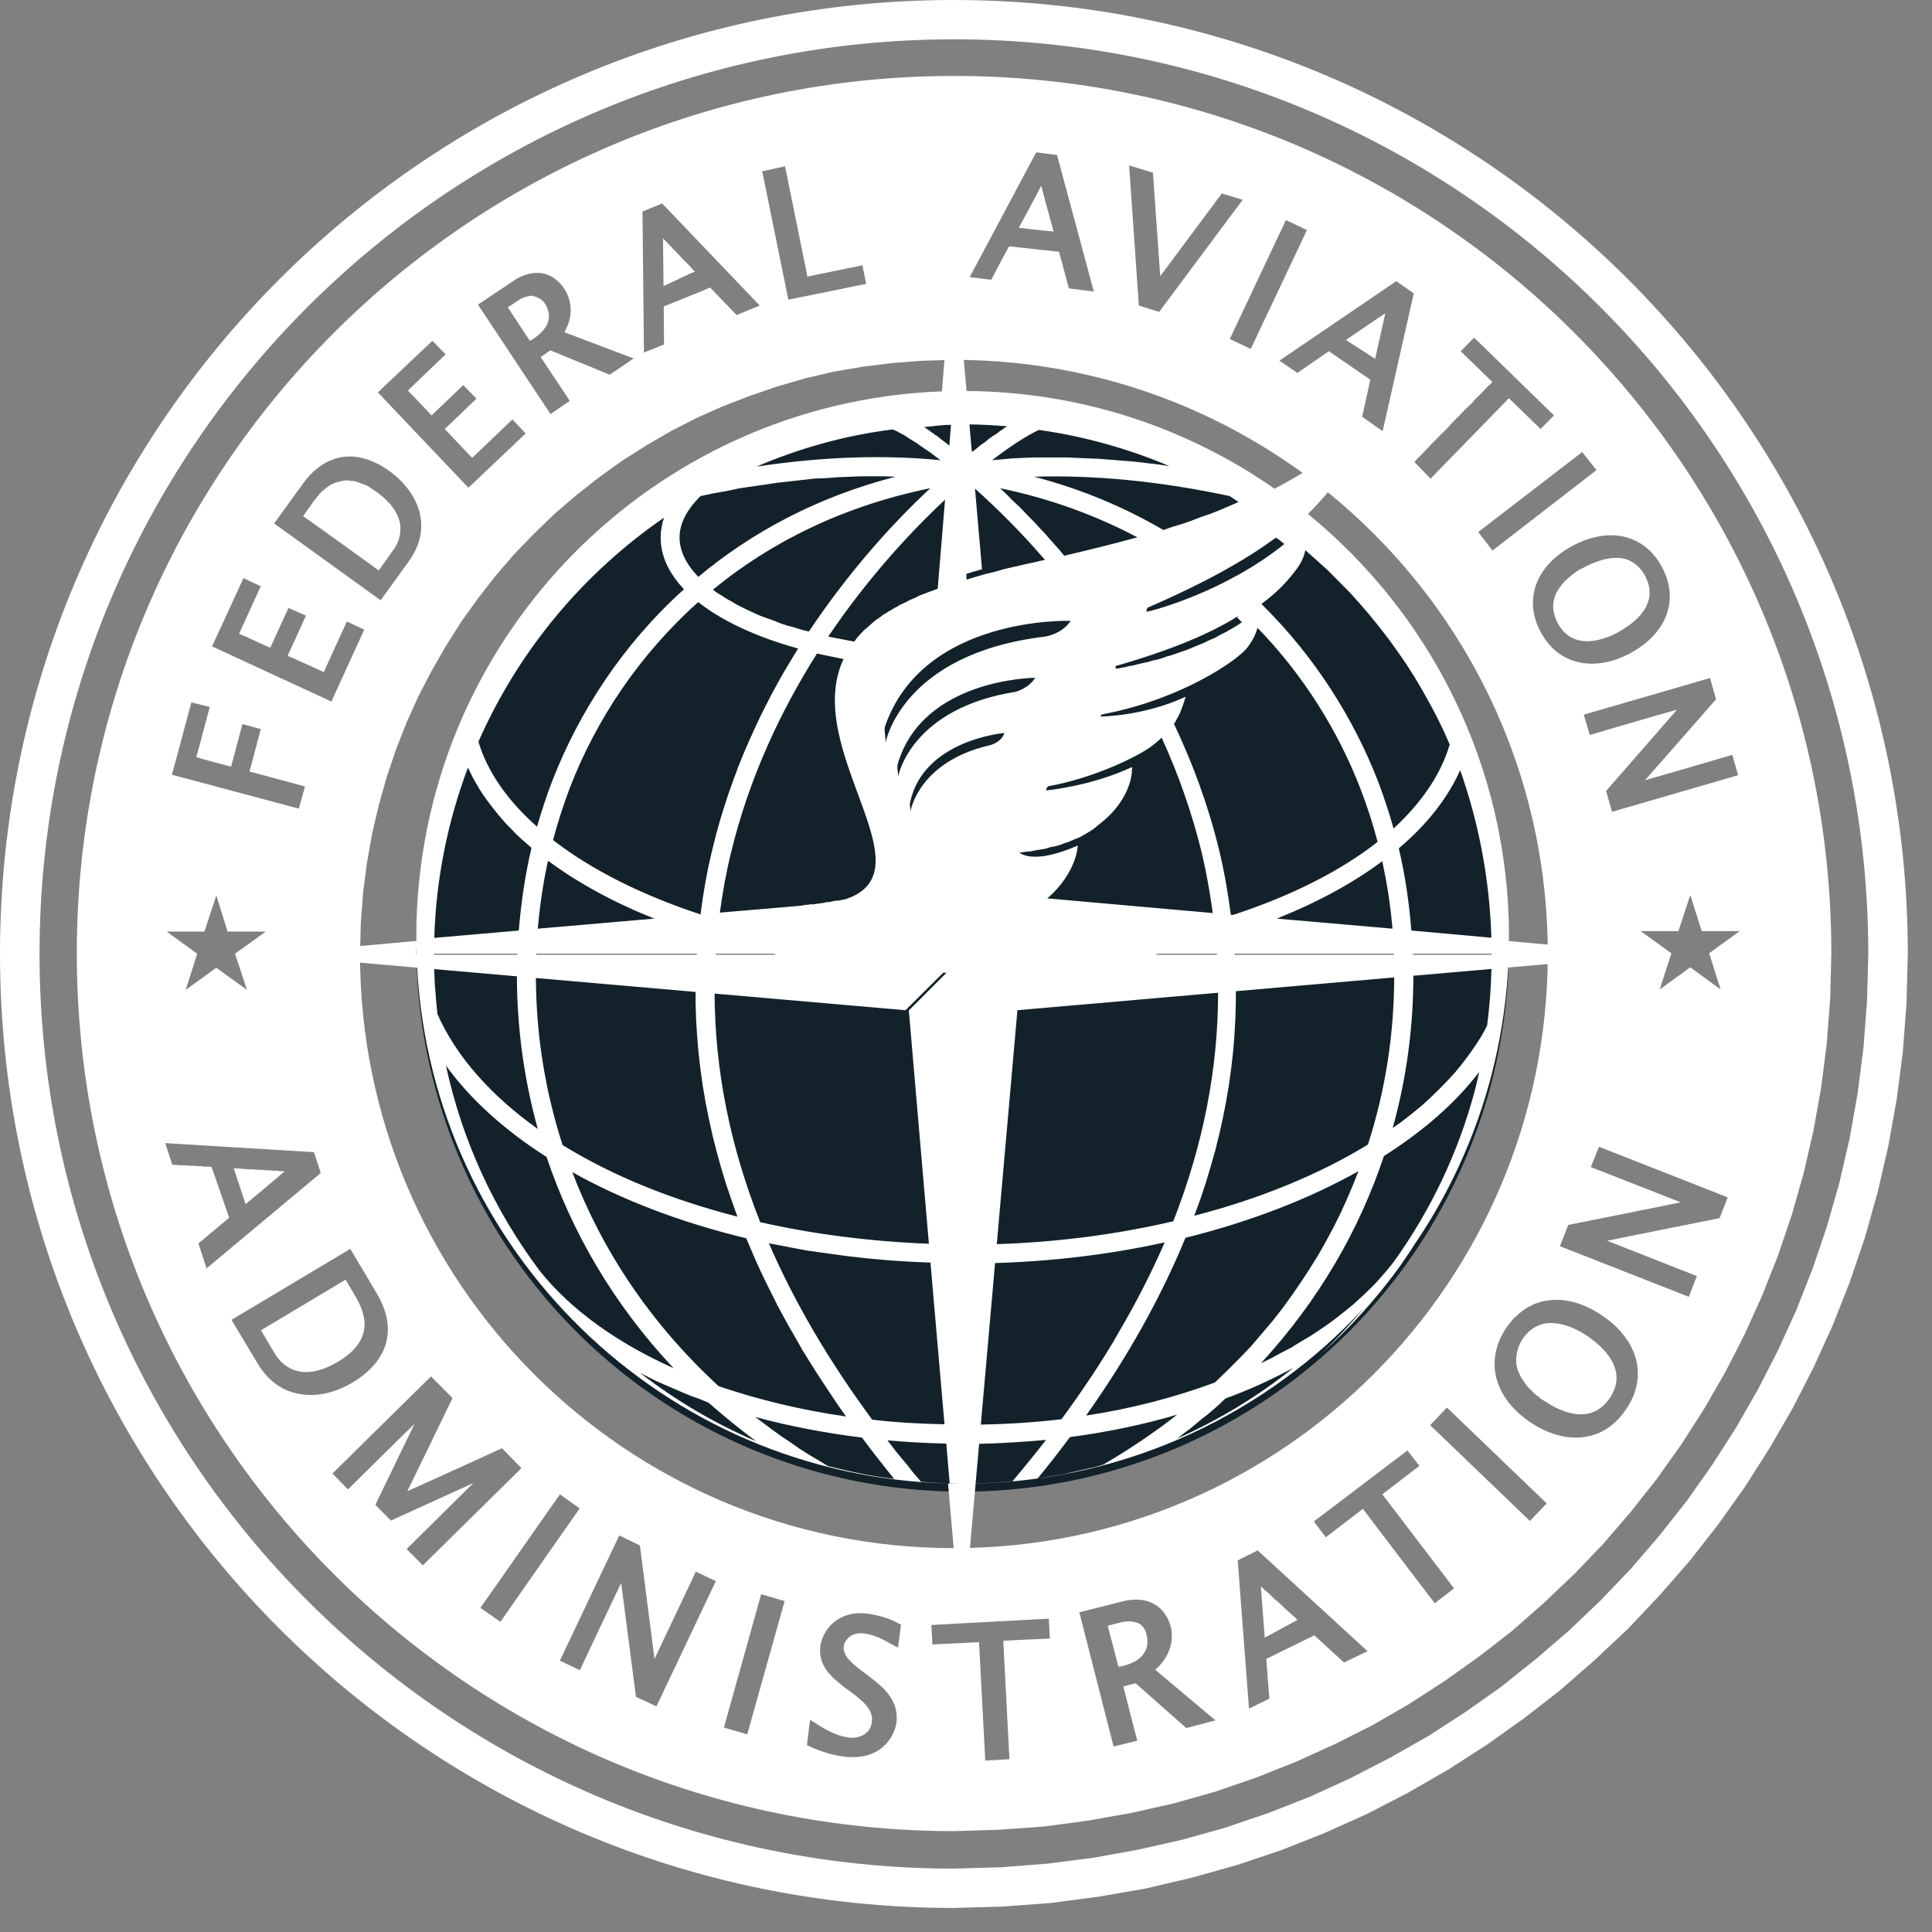 <svg width="69" height="69" viewBox="0 0 69 69" fill="none" xmlns="http://www.w3.org/2000/svg">
<rect x="0" y="0" width="69" height="69" fill="#808080" stroke="none"/>
<path d="M34.058 0C52.863 0 68.136 15.256 68.136 34.062L68.091 35.806L67.96 37.549L67.742 39.244L67.441 40.923L67.062 42.569L66.603 44.2L66.066 45.782L65.454 47.332L64.772 48.833L64.019 50.302L63.197 51.723L62.312 53.111L61.36 54.451L60.349 55.742L59.276 56.97L58.148 58.164L56.965 59.277L55.728 60.359L54.44 61.36L53.103 62.312L51.722 63.2L50.294 64.023L48.825 64.782L47.315 65.461L45.768 66.074L44.185 66.606L42.569 67.059L40.922 67.446L39.244 67.737L37.539 67.963L35.81 68.092L34.058 68.141C15.241 68.141 0 52.885 0 34.062C0 15.256 15.241 0 34.058 0ZM34.07 1.404C16.029 1.404 1.412 16.03 1.412 34.062C1.412 52.094 16.029 66.736 34.07 66.736L35.751 66.688L37.409 66.559L39.044 66.349L40.652 66.059L42.23 65.703L43.78 65.268L45.298 64.751L46.781 64.17L48.227 63.508L49.636 62.781L51.003 62.007L52.327 61.15L53.606 60.247L54.842 59.262L56.025 58.245L57.16 57.163L58.241 56.033L59.267 54.839L60.237 53.612L61.148 52.32L61.996 50.997L62.783 49.625L63.503 48.22L64.156 46.783L64.741 45.298L65.254 43.78L65.695 42.23L66.06 40.648L66.347 39.034L66.554 37.404L66.68 35.741L66.724 34.062C66.724 16.03 52.106 1.404 34.07 1.404Z" fill="white"/>
<path d="M34.077 2.712C51.381 2.712 65.405 16.74 65.405 34.046L65.364 35.66L65.243 37.259L65.044 38.824L64.768 40.374L64.418 41.892L63.997 43.377L63.504 44.83L62.943 46.25L62.316 47.639L61.623 48.995L60.87 50.302L60.054 51.577L59.181 52.805L58.252 53.982L57.267 55.129L56.23 56.211L55.142 57.244L54.005 58.245L52.821 59.165L51.594 60.036L50.322 60.86L49.011 61.618L47.66 62.297L46.271 62.926L44.849 63.491L43.393 63.991L41.907 64.411L40.39 64.75L38.849 65.024L37.28 65.234L35.69 65.348L34.077 65.397C16.773 65.396 2.743 51.367 2.743 34.046C2.743 16.741 16.773 2.712 34.077 2.712ZM33.263 58.035L33.302 58.73C33.32 58.729 34.759 58.664 34.966 58.648C34.979 58.875 35.188 62.878 35.188 62.878L36.051 62.829C36.049 62.785 35.843 58.824 35.831 58.6C36.041 58.583 37.495 58.52 37.495 58.52L37.458 57.809L33.263 58.035ZM31 57.631C29.89 57.486 29.367 58.261 29.297 58.794L29.288 58.923L29.293 59.068L29.311 59.181L29.343 59.31L29.387 59.423L29.441 59.52L29.503 59.633L29.577 59.73L29.656 59.81L29.741 59.907L29.831 59.988L29.925 60.069L30.022 60.149L30.121 60.23L30.22 60.312L30.319 60.376C30.792 60.731 31.202 61.038 31.139 61.506C31.083 61.941 30.666 62.103 30.306 62.055C29.846 61.99 29.468 61.764 29.095 61.522L28.93 61.425L28.818 62.329L28.893 62.361C29.353 62.571 29.737 62.684 30.117 62.732C31.466 62.91 31.946 62.022 32.015 61.522C32.121 60.666 31.473 60.199 30.898 59.763C30.464 59.44 30.085 59.149 30.136 58.794C30.154 58.616 30.369 58.261 30.892 58.342C31.226 58.39 31.517 58.535 31.82 58.713L32.072 58.842L32.178 58.019L32.103 57.986C31.762 57.793 31.398 57.695 31 57.631ZM41.252 57.309C40.806 57.034 40.29 57.147 40.144 57.18L38.548 57.583L39.771 62.378L40.617 62.168C40.617 62.168 40.168 60.441 40.118 60.23C40.25 60.198 40.478 60.133 40.56 60.117C40.647 60.198 42.37 61.716 42.37 61.716L43.41 61.441C43.41 61.441 41.424 59.778 41.259 59.633C41.619 59.326 41.851 58.89 41.851 58.438C41.851 58.325 41.84 58.213 41.814 58.1C41.719 57.745 41.53 57.47 41.252 57.309ZM25.854 61.699L26.687 61.941L28.023 57.18L27.184 56.938L25.854 61.699ZM44.204 55.727L44.607 61.022L45.334 60.666C45.331 60.639 45.232 59.391 45.225 59.246C45.351 59.181 46.809 58.471 46.942 58.406C47.049 58.504 47.998 59.373 48.001 59.375L48.84 58.972L44.917 55.371L44.204 55.727ZM19.996 59.31L20.709 59.649C20.709 59.649 21.919 57.082 22.184 56.533C22.266 57.16 22.71 60.574 22.713 60.602L23.445 60.94L25.565 56.469L24.851 56.13C24.851 56.13 23.647 58.681 23.375 59.246C23.293 58.6 22.853 55.193 22.853 55.193L22.115 54.839L19.996 59.31ZM40.399 57.906L40.476 57.922L40.552 57.938L40.622 57.954L40.686 57.986C40.812 58.067 40.901 58.18 40.938 58.342C40.964 58.438 40.981 58.535 40.981 58.632C40.981 58.777 40.944 58.907 40.881 59.004C40.749 59.246 40.478 59.407 40.087 59.504C40.087 59.504 40.011 59.52 39.942 59.52C39.897 59.359 39.614 58.245 39.562 58.067C39.712 58.019 40.042 57.94 40.048 57.938L40.14 57.922L40.229 57.906H40.399ZM45.094 56.711L45.169 56.792L45.252 56.856L45.345 56.938L45.442 57.034L45.544 57.131L45.647 57.212L45.751 57.309L45.852 57.405L45.952 57.502L46.045 57.583L46.132 57.664L46.211 57.728L46.28 57.793L46.337 57.857C46.11 57.971 45.397 58.374 45.169 58.487C45.15 58.229 45.062 57.083 45.03 56.663L45.094 56.711ZM17.159 57.422L17.871 57.922L20.703 53.87L19.996 53.369L17.159 57.422ZM46.922 54.338L47.351 54.903C47.351 54.903 48.511 54.015 48.675 53.886C48.813 54.078 51.212 57.221 51.242 57.26L51.93 56.727C51.93 56.727 49.508 53.547 49.37 53.369C49.532 53.24 50.675 52.366 50.693 52.352L50.264 51.804L46.922 54.338ZM11.873 52.627L12.428 53.192C12.428 53.192 14.156 51.481 14.805 50.852C14.415 51.659 13.406 53.741 13.406 53.741L13.96 54.306C13.96 54.306 16.097 53.337 16.905 52.966C16.272 53.592 14.541 55.306 14.523 55.323L15.102 55.904L18.622 52.434L17.927 51.723C17.927 51.723 15.032 53.047 14.546 53.257C14.779 52.792 16.14 49.975 16.161 49.932L15.393 49.156L11.873 52.627ZM32.972 12.883L31.896 12.963L30.834 13.093L29.79 13.27L28.762 13.512L27.756 13.803L26.77 14.142L25.808 14.513L24.869 14.933L23.954 15.4L23.066 15.917L22.206 16.466L21.373 17.064L20.573 17.693L19.803 18.355L19.067 19.065L18.365 19.792L17.698 20.566L17.07 21.374L16.477 22.197L15.927 23.069L15.416 23.957L14.947 24.86L14.523 25.797L14.143 26.766L13.811 27.75L13.525 28.768L13.288 29.784L13.102 30.834L12.966 31.899L12.885 32.98L12.857 34.062C12.857 45.782 22.347 55.291 34.064 55.291C45.781 55.291 55.278 45.782 55.278 34.062C55.278 22.343 45.781 12.851 34.064 12.851L32.972 12.883ZM51.078 50.899L54.64 54.322L55.239 53.692L51.676 50.27L51.078 50.899ZM57.233 46.993C56.558 46.525 55.833 46.332 55.189 46.461L55.087 46.477L54.887 46.541L54.791 46.573L54.695 46.622L54.511 46.719L54.422 46.783L54.335 46.848L54.252 46.912L54.17 46.993L54.091 47.058L54.014 47.139L53.941 47.235L53.871 47.316L53.802 47.413C53.013 48.575 53.342 49.899 54.64 50.787C55.308 51.239 56.035 51.433 56.677 51.304C57.233 51.207 57.712 50.868 58.071 50.335C58.431 49.818 58.563 49.237 58.461 48.688C58.342 48.059 57.908 47.445 57.233 46.993ZM55.169 47.268C55.77 47.171 56.4 47.51 56.721 47.736C57.188 48.059 58.196 48.899 57.491 49.932C56.777 50.98 55.618 50.351 55.152 50.028L55.089 49.996L55.021 49.947L54.951 49.883L54.877 49.834L54.801 49.77L54.727 49.69L54.652 49.625L54.579 49.544L54.508 49.463L54.44 49.366L54.377 49.27L54.319 49.188L54.291 49.124L54.245 49.027L54.205 48.931L54.173 48.817C54.11 48.511 54.174 48.123 54.382 47.816C54.59 47.51 54.855 47.332 55.169 47.268ZM8.267 47.138L9.207 48.704C9.534 49.253 10.001 49.624 10.549 49.753C11.185 49.914 11.912 49.786 12.605 49.366C13.243 48.979 13.652 48.494 13.797 47.929C13.934 47.38 13.816 46.799 13.451 46.185L12.511 44.603L8.267 47.138ZM12.388 45.782L12.429 45.847L12.474 45.928L12.537 46.024L12.569 46.089L12.615 46.153L12.655 46.234L12.694 46.299C12.858 46.573 13.021 46.944 13.021 47.283C13.021 47.735 12.787 48.203 12.088 48.623C10.689 49.462 10.021 48.704 9.799 48.316C9.799 48.316 9.452 47.736 9.32 47.51C9.509 47.397 12.156 45.815 12.346 45.701L12.388 45.782ZM56.816 41.682C56.816 41.682 59.446 42.714 60.026 42.94C59.399 43.069 56.039 43.742 56.009 43.748L55.712 44.507L60.316 46.315L60.6 45.572C60.592 45.569 57.976 44.538 57.396 44.312C58.019 44.184 61.381 43.512 61.414 43.506L61.703 42.763L57.107 40.955L56.816 41.682ZM6.154 41.602H6.292L6.406 41.617H6.628L6.751 41.634H6.943L7.069 41.649H7.189L7.3 41.666H7.483L7.558 41.682C7.602 41.811 8.141 43.361 8.185 43.49C8.073 43.586 7.102 44.398 7.087 44.41L7.377 45.298L11.457 41.892L11.211 41.149L5.902 40.826L6.154 41.602ZM8.529 41.73L8.628 41.746H8.742L8.865 41.763H8.996L9.2 41.778H9.34L9.479 41.795H9.617L9.748 41.81H9.871L9.983 41.827H10.17C9.856 42.102 8.973 42.844 8.771 43.006C8.695 42.764 8.431 41.973 8.348 41.73H8.529ZM7.301 33.27H5.953L7.043 34.062L6.633 35.353L7.725 34.562L8.821 35.353L8.393 34.062L9.491 33.27H8.128L7.725 31.98L7.301 33.27ZM59.943 33.255H58.595L59.692 34.046L59.275 35.338L60.367 34.547L61.451 35.338L61.041 34.046L62.132 33.255H60.776L60.367 31.964L59.943 33.255ZM56.564 25.523L56.778 26.249C56.806 26.241 59.304 25.505 59.893 25.345C59.479 25.826 57.389 28.216 57.359 28.25L57.574 28.993L62.076 27.686L61.868 26.959C61.868 26.959 59.344 27.702 58.752 27.863C59.168 27.395 61.287 24.974 61.287 24.974L61.073 24.215L56.564 25.523ZM6.141 27.669L10.675 28.88L10.89 28.089C10.874 28.084 9.118 27.605 8.91 27.557C8.966 27.365 9.307 26.061 9.313 26.039L8.658 25.861C8.654 25.875 8.304 27.186 8.254 27.379C8.072 27.331 7.196 27.105 7.011 27.04C7.069 26.848 7.485 25.269 7.491 25.248L6.835 25.086L6.141 27.669ZM7.573 23.085L11.836 25.055L13.008 22.487L12.39 22.197C12.38 22.219 11.645 23.812 11.565 24.005C11.387 23.924 10.448 23.488 10.272 23.424C10.36 23.232 10.918 22.008 10.927 21.987L10.302 21.713C10.291 21.738 9.736 22.956 9.654 23.133C9.484 23.068 8.709 22.698 8.539 22.633C8.626 22.439 9.313 20.938 9.313 20.938L8.695 20.648L7.573 23.085ZM59.351 20.243C58.721 19.081 57.465 18.791 56.148 19.501C54.842 20.211 54.401 21.422 55.031 22.584C55.321 23.117 55.744 23.472 56.254 23.617C56.847 23.795 57.548 23.698 58.229 23.327C59.54 22.617 59.982 21.405 59.351 20.243ZM56.519 20.292C56.84 20.114 57.51 19.808 58.064 19.969C58.355 20.066 58.588 20.26 58.752 20.566C58.864 20.776 58.916 20.986 58.916 21.163C58.916 21.873 58.185 22.358 57.812 22.568C57.345 22.827 56.198 23.294 55.636 22.262L55.587 22.164L55.549 22.067L55.518 21.971L55.495 21.89L55.48 21.793L55.471 21.713V21.632L55.476 21.535L55.49 21.454L55.53 21.309L55.557 21.229L55.591 21.163L55.628 21.099L55.669 21.034L55.712 20.97L55.76 20.905L55.811 20.841L55.863 20.776L55.916 20.727L56.085 20.582L56.143 20.534L56.2 20.485L56.313 20.405L56.419 20.34L56.519 20.292ZM13.904 16.821C12.75 15.998 11.622 16.159 10.808 17.289L9.792 18.694L13.594 21.439L14.61 20.034C14.963 19.534 15.109 19 15.02 18.468C14.92 17.854 14.522 17.273 13.904 16.821ZM12.455 17.16L12.534 17.177H12.616L12.699 17.192L12.873 17.257L12.963 17.289L13.055 17.321L13.149 17.37L13.342 17.499L13.444 17.564C13.935 17.919 14.219 18.306 14.289 18.71C14.302 18.774 14.301 18.839 14.301 18.888C14.301 19.243 14.15 19.501 14.043 19.646C14.043 19.646 13.677 20.163 13.527 20.373C13.349 20.244 11.005 18.549 10.828 18.436C10.934 18.274 11.238 17.855 11.238 17.855L11.317 17.758L11.406 17.645L11.498 17.548L11.602 17.467L11.656 17.419L11.77 17.338L11.891 17.273L12.02 17.225L12.156 17.192L12.301 17.16H12.455ZM52.794 19.001L53.303 19.662L57.018 16.789L56.508 16.144L52.794 19.001ZM13.495 14.013L16.729 17.419L18.773 15.481L18.3 14.98C18.3 14.98 17.014 16.208 16.862 16.354C16.73 16.208 16.016 15.466 15.883 15.32C16.028 15.192 17 14.252 17.013 14.238L16.547 13.754C16.547 13.754 15.562 14.691 15.412 14.836C15.284 14.691 14.692 14.078 14.566 13.948C14.717 13.804 15.903 12.669 15.915 12.656L15.443 12.172L13.495 14.013ZM52.169 12.543L53.297 13.641L53.241 13.706L53.192 13.754L53.132 13.803L53.061 13.883L52.981 13.964L52.89 14.06L52.794 14.157L52.689 14.255L52.579 14.384L52.462 14.497L52.343 14.609L52.218 14.739L52.093 14.868L51.837 15.126L51.711 15.271L51.585 15.4L51.461 15.514L51.342 15.643L51.226 15.756L51.115 15.869L51.011 15.981L50.913 16.079L50.824 16.176L50.744 16.256L50.672 16.337L50.611 16.386L50.562 16.45L50.514 16.498L51.09 17.096C51.09 17.096 53.728 14.389 53.889 14.223C54.035 14.368 55.02 15.32 55.02 15.32L55.499 14.836L52.648 12.059L52.169 12.543ZM45.692 12.882L46.336 13.318C46.336 13.318 47.339 12.624 47.459 12.543C47.579 12.625 48.819 13.478 48.94 13.56C48.909 13.704 48.653 14.872 48.65 14.884L49.38 15.4L50.492 10.477L49.867 10.041L45.692 12.882ZM19.403 9.767C18.917 9.67 18.489 9.928 18.37 10.009L17.07 10.88L19.661 14.787L20.349 14.318C20.337 14.3 19.421 12.913 19.309 12.753C19.422 12.672 19.592 12.559 19.655 12.511C19.77 12.559 21.752 13.374 21.774 13.383L22.631 12.802C22.631 12.802 20.377 11.947 20.154 11.865C20.293 11.623 20.381 11.364 20.381 11.09C20.381 10.816 20.305 10.541 20.154 10.315C19.959 10.025 19.706 9.831 19.403 9.767ZM49.459 11.268L49.437 11.349L49.415 11.462L49.389 11.574L49.362 11.688L49.279 12.075L49.251 12.188L49.224 12.317L49.199 12.43L49.174 12.543L49.152 12.64L49.132 12.721L49.11 12.817C48.908 12.672 48.272 12.285 48.07 12.14C48.278 11.994 49.142 11.412 49.476 11.187L49.459 11.268ZM22.946 7.556L22.998 12.592L23.716 12.302C23.716 12.302 23.704 11.091 23.704 10.945C23.838 10.896 25.23 10.332 25.363 10.268C25.463 10.381 26.309 11.252 26.309 11.252L27.133 10.913L23.647 7.265L22.946 7.556ZM43.921 12.107L44.67 12.462L46.676 8.217L45.926 7.861L43.921 12.107ZM19.04 10.573C19.177 10.605 19.36 10.686 19.442 10.815C19.555 10.977 19.605 11.139 19.605 11.3C19.605 11.59 19.416 11.849 19.044 12.107C19.042 12.109 18.979 12.14 18.923 12.172C18.83 12.027 18.242 11.139 18.135 10.977C18.259 10.898 18.518 10.724 18.526 10.719L18.602 10.671L18.678 10.638L18.752 10.605L18.827 10.59L18.899 10.573L18.97 10.558L19.04 10.573ZM40.673 10.913L41.398 11.139L44.381 7.136L43.637 6.909C43.637 6.909 41.759 9.426 41.437 9.863C41.398 9.317 41.178 6.198 41.176 6.167L40.326 5.908L40.673 10.913ZM27.222 6.118L28.156 10.703L30.937 10.138L30.798 9.476C30.798 9.476 29.045 9.831 28.836 9.88C28.793 9.654 28.037 5.94 28.037 5.94L27.222 6.118ZM34.632 9.896L35.401 9.992C35.414 9.967 35.97 8.91 36.039 8.798C36.185 8.814 37.675 8.976 37.822 8.992C37.861 9.139 38.175 10.3 38.175 10.3L39.065 10.412L37.752 5.537L37.008 5.44L34.632 9.896ZM23.737 8.572L23.803 8.637L23.877 8.718L23.959 8.799L24.043 8.896L24.129 8.976L24.218 9.073L24.309 9.17L24.396 9.267L24.482 9.348L24.564 9.428L24.64 9.509L24.707 9.59L24.769 9.654L24.819 9.702C24.591 9.783 23.924 10.122 23.697 10.219C23.697 9.96 23.684 8.911 23.679 8.508L23.737 8.572ZM37.208 6.716L37.233 6.812L37.26 6.909L37.291 7.022L37.324 7.151L37.356 7.265L37.423 7.522L37.458 7.636L37.49 7.765L37.52 7.878L37.549 7.975L37.575 8.071L37.599 8.169L37.627 8.266C37.381 8.249 36.63 8.168 36.385 8.136C36.505 7.925 36.997 7.006 37.186 6.635L37.208 6.716Z" fill="white"/>
<ellipse cx="34.38" cy="33.76" rx="19.513" ry="19.513" fill="#13222A"/>
<path d="M34.227 10.611L34.519 13.964C38.608 13.992 42.397 15.278 45.52 17.454C46.354 17.012 47.198 16.498 48.053 15.885C48.056 15.892 48.283 16.47 47.813 17.096C47.483 17.529 47.128 17.946 46.713 18.355C51.095 21.933 53.894 27.376 53.894 33.475C53.894 33.52 53.892 33.565 53.892 33.61L57.474 33.934L57.556 34.094H57.562L57.474 34.239L53.863 34.554C53.663 38.224 52.448 41.624 50.494 44.48L50.418 44.603L50.014 45.201C49.187 46.349 48.231 47.409 47.169 48.361C47.717 47.842 48.234 47.289 48.719 46.708C45.251 50.463 40.327 52.853 34.844 52.981L34.47 57.227L34.338 57.309V56.687L34.175 56.608L33.859 52.984C33.929 52.985 34 52.987 34.07 52.987C34.125 52.987 34.18 52.986 34.234 52.984C34.129 52.983 34.022 52.984 33.917 52.981L33.796 51.556C33.086 51.539 32.387 51.506 31.695 51.44L31.985 51.818L32.134 51.999L32.432 52.359L32.584 52.557L32.893 52.918C33.221 52.95 33.55 52.966 33.885 52.981C23.699 52.728 15.451 44.668 14.898 34.559L11.233 34.239L11.151 34.094L11.15 34.095L11.233 33.934L14.868 33.605C14.868 33.562 14.867 33.518 14.867 33.475C14.867 22.946 23.206 14.366 33.64 13.977L33.906 10.635L34.07 10.555V10.53L34.227 10.611ZM37.359 51.425C36.575 51.493 35.777 51.549 34.969 51.566L34.844 52.977C35.289 52.967 35.728 52.939 36.162 52.9C36.577 52.408 36.976 51.917 37.359 51.425ZM27.276 50.834L27.584 51.063L27.901 51.293L28.223 51.507L28.549 51.736L28.884 51.949L29.221 52.147L29.567 52.359C30.343 52.556 31.131 52.721 31.938 52.819C31.534 52.327 31.151 51.834 30.785 51.342C29.453 51.178 28.177 50.932 26.973 50.605L27.276 50.834ZM42.042 50.523C40.825 50.883 39.544 51.146 38.212 51.326C37.846 51.818 37.461 52.311 37.058 52.803L37.355 52.754L37.946 52.655L38.24 52.59L38.821 52.458L39.109 52.393L39.397 52.31C40.351 51.753 41.228 51.162 42.042 50.523ZM22.858 49.029C24.121 50.013 25.517 50.834 27.005 51.474C26.408 51.031 25.844 50.571 25.306 50.096L24.984 49.964L24.666 49.85L24.352 49.719L24.045 49.587L23.741 49.456L23.44 49.325L23.146 49.177L22.858 49.029ZM46.195 48.85C45.433 49.26 44.619 49.637 43.76 49.948L43.557 50.145L43.352 50.326L43.142 50.506L42.93 50.67L42.713 50.851L42.495 51.031L42.274 51.195L42.049 51.376C43.543 50.703 44.932 49.867 46.195 48.85ZM41.595 44.371C39.684 44.793 37.644 45.046 35.538 45.109L35.029 50.878C36.009 50.861 36.973 50.797 37.91 50.687L38.196 50.293L38.475 49.899L38.745 49.506L39.01 49.112L39.266 48.718L39.515 48.325L39.756 47.931L39.99 47.52L40.217 47.127L40.437 46.733L40.648 46.34L40.852 45.946L41.049 45.553L41.239 45.158L41.421 44.765L41.595 44.371ZM27.46 44.403C28.37 46.503 29.6 48.603 31.15 50.703C31.99 50.801 32.855 50.851 33.732 50.867L33.231 45.093L32.484 45.06L31.74 45.011L31.005 44.945L30.276 44.863L29.2 44.716L28.848 44.666L28.146 44.535L27.46 44.403ZM20.438 41.861C21.487 44.617 23.205 47.242 25.665 49.506C27.062 49.981 28.593 50.358 30.215 50.588L29.936 50.194L29.402 49.391L29.146 48.997L28.896 48.603L28.655 48.21L28.423 47.8L28.195 47.406L27.977 47.012L27.765 46.618L27.561 46.208L27.364 45.815L27.176 45.421L26.994 45.027L26.652 44.224C24.333 43.666 22.224 42.862 20.438 41.861ZM48.516 41.828C46.734 42.829 44.644 43.633 42.338 44.207C41.467 46.323 40.287 48.44 38.788 50.556C40.422 50.31 41.972 49.899 43.39 49.374L43.832 48.947L44.259 48.52L44.669 48.095L45.438 47.192L45.797 46.733L46.142 46.257L46.468 45.781L46.78 45.306L47.075 44.83L47.355 44.338L47.618 43.846L47.866 43.353L48.097 42.846L48.313 42.337L48.516 41.828ZM15.927 38.056C16.509 40.762 17.668 43.24 19.277 45.389C20.391 46.783 22.045 47.963 24.058 48.865C21.911 46.585 20.418 43.994 19.52 41.32C18.028 40.369 16.804 39.27 15.927 38.056ZM52.828 38.284C51.97 39.409 50.816 40.406 49.425 41.287C48.554 43.912 47.105 46.437 45.036 48.685L45.405 48.505L45.767 48.308L46.119 48.127L46.461 47.914L46.795 47.717L47.119 47.504L47.433 47.29L47.738 47.062L48.031 46.831L48.313 46.602L48.586 46.355L48.847 46.109L49.096 45.863L49.332 45.601L49.559 45.338L49.77 45.076C51.095 43.231 52.091 41.153 52.684 38.904C52.735 38.699 52.783 38.492 52.828 38.284ZM36.336 36.079L35.599 44.434C37.802 44.362 39.927 44.08 41.903 43.616C42.97 40.898 43.503 38.167 43.504 35.455L36.336 36.079ZM32.339 36.079L25.521 35.485C25.531 38.2 26.071 40.925 27.151 43.649C29.036 44.076 31.067 44.338 33.175 44.42L32.458 36.088L33.803 34.742C33.764 34.742 33.726 34.74 33.688 34.739L32.339 36.079ZM19.139 34.929C19.147 36.904 19.453 38.917 20.092 40.894C21.84 41.976 23.967 42.845 26.337 43.452L26.126 42.861L25.931 42.287L25.752 41.697L25.588 41.106L25.44 40.517L25.311 39.926L25.196 39.352L25.096 38.761L25.014 38.17L24.946 37.58L24.898 37.006L24.861 36.415L24.843 35.825L24.842 35.426L19.139 34.929ZM44.139 35.4L44.137 35.825L44.119 36.399L44.086 36.989L44.037 37.58L43.972 38.154L43.89 38.744L43.791 39.335L43.678 39.909L43.547 40.5L43.401 41.09L43.238 41.664L43.06 42.255L42.864 42.846L42.652 43.419C45.003 42.812 47.112 41.943 48.855 40.877C49.494 38.896 49.789 36.877 49.793 34.908L44.139 35.4ZM15.517 34.873L15.53 35.152L15.572 35.693L15.597 35.956L15.624 36.218C16.297 37.743 17.547 39.138 19.207 40.319C18.704 38.506 18.464 36.667 18.461 34.869L15.507 34.611L15.517 34.873ZM50.477 34.848C50.477 36.649 50.242 38.48 49.739 40.286L50.02 40.09L50.297 39.876L50.562 39.663L50.82 39.449L51.067 39.221L51.307 38.99L51.537 38.761L51.757 38.531L51.967 38.302L52.167 38.056L52.358 37.81L52.539 37.563L52.708 37.317L52.867 37.071L53.017 36.81L53.112 36.624C53.197 35.961 53.249 35.288 53.267 34.605L50.477 34.848ZM14.867 34.094H14.878C14.875 33.986 14.872 33.878 14.87 33.77C14.868 33.877 14.867 33.986 14.867 34.094ZM15.497 34.094H18.475C18.475 34.086 18.475 34.078 18.476 34.069H15.497V34.094ZM19.153 34.094H24.883L24.885 34.069H19.154C19.154 34.078 19.154 34.086 19.153 34.094ZM25.562 34.094H27.738C27.698 34.085 27.658 34.078 27.618 34.069H25.564C25.563 34.078 25.563 34.086 25.562 34.094ZM41.24 34.094H43.461C43.46 34.086 43.461 34.078 43.46 34.069H41.363C41.322 34.078 41.281 34.085 41.24 34.094ZM44.094 34.094H49.777C49.777 34.086 49.778 34.078 49.777 34.069H44.093L44.094 34.094ZM50.463 34.094H53.273C53.273 34.086 53.273 34.078 53.273 34.069H50.463C50.463 34.078 50.463 34.086 50.463 34.094ZM16.714 27.41C15.997 29.313 15.574 31.364 15.51 33.496L18.528 33.233C18.61 32.233 18.758 31.232 18.982 30.28L18.794 30.116L18.609 29.953L18.433 29.788L18.261 29.608L18.097 29.444L17.938 29.264L17.785 29.083L17.639 28.902L17.499 28.723L17.366 28.542L17.24 28.361L17.122 28.181L17.009 27.984L16.904 27.804L16.806 27.606L16.714 27.41ZM52.148 27.508C51.692 28.525 50.949 29.46 49.957 30.297C50.18 31.248 50.328 32.233 50.405 33.233L53.264 33.491C53.203 31.478 52.842 29.541 52.226 27.726C52.2 27.653 52.175 27.58 52.148 27.508ZM19.571 30.74C19.399 31.527 19.278 32.347 19.207 33.167L23.372 32.807C21.917 32.233 20.636 31.527 19.571 30.74ZM49.367 30.756C48.317 31.543 47.041 32.233 45.599 32.807L49.732 33.167L49.703 32.871L49.671 32.56L49.588 31.953L49.54 31.658L49.488 31.363L49.367 30.756ZM44.913 22.423C44.849 22.636 44.734 22.915 44.491 23.193C44.099 23.636 42.216 24.932 39.563 25.474C39.555 25.475 39.39 25.507 39.34 25.523C39.315 25.555 39.308 25.587 39.308 25.589C39.308 25.589 40.818 25.589 42.344 24.884L42.315 24.981L42.282 25.08L42.244 25.195L42.201 25.31L42.177 25.376L42.149 25.441L42.12 25.507L42.088 25.572L42.053 25.639L42.015 25.704L41.974 25.786L41.928 25.852C42.589 27.246 43.145 28.738 43.537 30.346C43.722 31.116 43.857 31.888 43.959 32.675H44.042C46.099 32.002 47.861 31.117 49.201 30.067C49.027 29.411 48.822 28.771 48.579 28.148C47.79 26.114 46.566 24.129 44.913 22.423ZM24.936 21.504C22.808 23.407 21.289 25.72 20.36 28.115C20.123 28.738 19.923 29.361 19.751 30.001C21.122 31.067 22.929 31.969 25.019 32.658C25.12 31.871 25.255 31.084 25.447 30.314L25.575 29.805L25.711 29.312L25.858 28.837L26.017 28.345L26.182 27.885L26.357 27.409L26.541 26.95L26.733 26.508L26.932 26.064L27.139 25.621L27.352 25.195L27.571 24.769L27.796 24.358L28.027 23.948L28.264 23.555L28.504 23.161C27.017 22.751 25.787 22.176 24.936 21.504ZM41.486 26.344C41.352 26.475 41.198 26.606 41.006 26.737C40.397 27.131 38.973 27.803 37.43 28.082C37.368 28.145 37.36 28.224 37.359 28.23C37.377 28.228 38.975 28.079 40.429 27.394C40.431 27.416 40.512 28.486 39.231 29.46L39.133 29.542L39.031 29.624L38.926 29.689L38.816 29.756L38.591 29.887L38.477 29.936L38.358 29.984L38.242 30.034L38.123 30.083L38.006 30.116L37.89 30.166L37.773 30.198L37.657 30.231L37.545 30.247L37.435 30.28L37.328 30.314L37.225 30.33L37.125 30.346L37.029 30.362L36.94 30.379L36.855 30.395L36.775 30.411H36.703L36.578 30.428L36.484 30.444H36.405C36.42 30.459 36.874 30.908 38.492 30.198C38.492 30.209 38.462 31.172 37.403 32.085L43.312 32.609C43.216 31.904 43.094 31.198 42.929 30.493C42.569 29.017 42.075 27.623 41.486 26.344ZM29.177 23.342C27.883 25.392 26.754 27.771 26.102 30.477C25.928 31.183 25.806 31.889 25.709 32.594L28.609 32.347L28.684 32.331L28.773 32.315H28.849L28.936 32.298H29.036L29.146 32.282L29.268 32.266L29.398 32.249L29.468 32.232L29.54 32.217H29.613L29.689 32.199L29.768 32.184L29.848 32.167H29.93L30.101 32.134L30.189 32.118C33.278 31.101 28.62 26.77 30.126 23.538C29.806 23.473 29.483 23.407 29.177 23.342ZM46.619 19.65C46.58 19.847 46.502 20.045 46.355 20.258C46.048 20.684 45.658 21.128 45.05 21.57C46.952 23.44 48.331 25.638 49.215 27.901C49.425 28.459 49.611 29.017 49.77 29.591C50.764 28.672 51.456 27.671 51.776 26.589L51.55 26.08L51.31 25.589L51.057 25.113L50.789 24.637L50.509 24.162L50.215 23.702L49.908 23.259L49.59 22.816L49.259 22.39L48.914 21.963L48.56 21.553L48.192 21.143L47.815 20.766L47.426 20.372L47.027 20.011L46.619 19.65ZM23.718 18.486C20.828 20.471 18.515 23.243 17.086 26.491C17.419 27.59 18.142 28.607 19.181 29.525C19.341 28.968 19.521 28.41 19.732 27.869C20.694 25.409 22.243 23.013 24.428 21.045C23.89 20.471 23.595 19.864 23.595 19.191L23.599 19.109L23.602 19.011L23.614 18.93L23.628 18.831L23.645 18.749L23.665 18.65L23.69 18.568L23.718 18.486ZM35.873 26.177C35.836 26.18 32.982 26.433 32.506 28.646C32.505 28.651 32.488 28.713 32.499 28.775C32.505 28.838 32.518 28.961 32.519 28.969C32.523 28.943 32.815 27.221 35.3 26.628C35.3 26.628 35.753 26.548 35.873 26.177ZM36.971 24.207C36.926 24.207 32.963 24.241 32.065 27.274C32.064 27.28 32.039 27.358 32.052 27.451C32.064 27.53 32.077 27.715 32.078 27.726C32.085 27.688 32.548 25.3 36.27 24.707C36.278 24.705 36.738 24.591 36.971 24.207ZM38.238 22.173C38.209 22.172 32.981 21.99 31.611 25.934C31.611 25.934 31.579 26.031 31.599 26.16C31.618 26.273 31.629 26.516 31.629 26.516C31.629 26.516 32.204 23.351 37.312 22.737C37.312 22.737 37.923 22.657 38.238 22.173ZM44.23 21.995C43.29 22.592 41.92 23.19 39.846 23.787C39.817 23.788 39.857 23.877 39.86 23.884L39.971 23.868L40.043 23.852L40.129 23.836L40.224 23.819L40.33 23.787L40.445 23.771L40.571 23.739L40.705 23.706L40.847 23.674L40.997 23.642L41.153 23.594L41.316 23.561L41.486 23.513L41.661 23.448L41.84 23.399L42.023 23.335L42.211 23.27L42.401 23.206L42.594 23.125L42.789 23.045L42.986 22.964L43.183 22.867L43.38 22.786L43.578 22.674L43.775 22.576L43.971 22.464L44.164 22.351L44.355 22.222C44.298 22.173 44.242 22.108 44.179 22.044C44.198 22.028 44.217 22.027 44.23 21.995ZM33.752 17.846C32.418 19.092 30.932 20.733 29.58 22.734C29.88 22.8 30.196 22.849 30.509 22.915L30.617 22.768L30.734 22.636L30.861 22.505L30.998 22.391L31.144 22.259L31.221 22.193L31.302 22.128L31.383 22.078L31.469 22.013L31.556 21.947L31.645 21.898L31.739 21.833L31.835 21.783L31.935 21.718L32.036 21.669L32.14 21.602L32.248 21.554L32.357 21.504L32.471 21.439L32.588 21.39L32.707 21.34L32.828 21.274L32.955 21.226L33.084 21.176L33.216 21.127L33.351 21.078L33.489 21.028L33.752 17.846ZM33.226 17.436C30.093 18.076 27.517 19.372 25.46 21.061L25.617 21.176L25.783 21.274L25.957 21.39L26.138 21.488L26.328 21.602L26.526 21.701L26.731 21.8L26.943 21.898L27.163 21.996L27.391 22.079L27.624 22.16L27.865 22.259L28.111 22.342L28.363 22.406L28.623 22.489L28.889 22.555C30.28 20.471 31.83 18.732 33.226 17.436ZM45.565 19.202C44.494 19.993 43.068 20.8 40.981 21.704C40.939 21.782 40.949 21.845 40.95 21.85C41.152 21.817 43.751 21.14 45.869 19.429L45.81 19.38L45.648 19.251L45.565 19.202ZM35.072 20.329L34.515 20.492V20.701L34.845 20.602L35.181 20.504L35.523 20.422L35.871 20.323L36.226 20.241L36.586 20.159L36.95 20.078L37.321 19.995C36.46 18.998 35.603 18.15 34.821 17.45L35.072 20.329ZM29.941 17.043L29.519 17.075L29.091 17.092L28.221 17.19L27.777 17.239L27.332 17.306L26.423 17.436L25.962 17.534L25.496 17.617L25.023 17.716C24.532 18.191 24.27 18.7 24.27 19.191C24.27 19.683 24.512 20.16 24.941 20.602C26.844 19.011 29.184 17.748 31.984 17.026L31.585 17.01H30.771L29.941 17.043ZM35.995 17.699L36.136 17.847L36.274 17.977L36.418 18.109L36.559 18.257L36.701 18.404L36.99 18.699L37.135 18.863L37.279 19.011L37.425 19.175L37.569 19.339L37.861 19.668L38.007 19.848C38.845 19.651 39.718 19.437 40.62 19.191C39.167 18.421 37.538 17.814 35.719 17.436L35.995 17.699ZM36.93 17.026C38.64 17.469 40.173 18.125 41.551 18.929L41.878 18.814L42.21 18.716L42.543 18.601L42.878 18.47L43.215 18.355L43.554 18.224L43.895 18.076L44.234 17.929L43.914 17.716C41.377 17.175 39.05 16.961 36.93 17.026ZM31.881 15.337C30.177 15.55 28.549 16.009 27.017 16.665C29.4 16.304 31.585 16.239 33.591 16.436L33.457 16.337L33.325 16.238L33.197 16.14L33.073 16.059L32.953 15.977L32.835 15.895L32.722 15.812L32.61 15.747L32.505 15.681L32.402 15.615L32.305 15.55L32.212 15.501L32.122 15.452L32.036 15.402L31.956 15.369L31.881 15.337ZM37.103 15.354C36.718 15.534 36.136 15.895 35.431 16.436L36.165 16.37L36.915 16.337H38.071L39.266 16.387L39.671 16.42L40.497 16.485L40.916 16.534L41.341 16.584L41.769 16.648C40.294 16.025 38.731 15.583 37.103 15.354ZM34.708 16.142L34.71 16.14L34.809 16.075L34.907 15.992L35.004 15.91L35.193 15.779L35.286 15.697L35.378 15.632L35.466 15.566L35.555 15.517L35.642 15.451L35.726 15.386L35.809 15.336L35.89 15.271L35.968 15.222C35.525 15.191 35.076 15.162 34.623 15.157L34.708 16.142ZM33.964 15.173C33.624 15.173 33.337 15.222 32.998 15.255L33.107 15.32L33.221 15.402L33.339 15.484L33.398 15.533L33.46 15.566L33.522 15.615L33.583 15.665L33.647 15.714L33.709 15.764L33.775 15.812L33.839 15.861L33.906 15.911L33.964 15.173Z" fill="white"/>
</svg>
